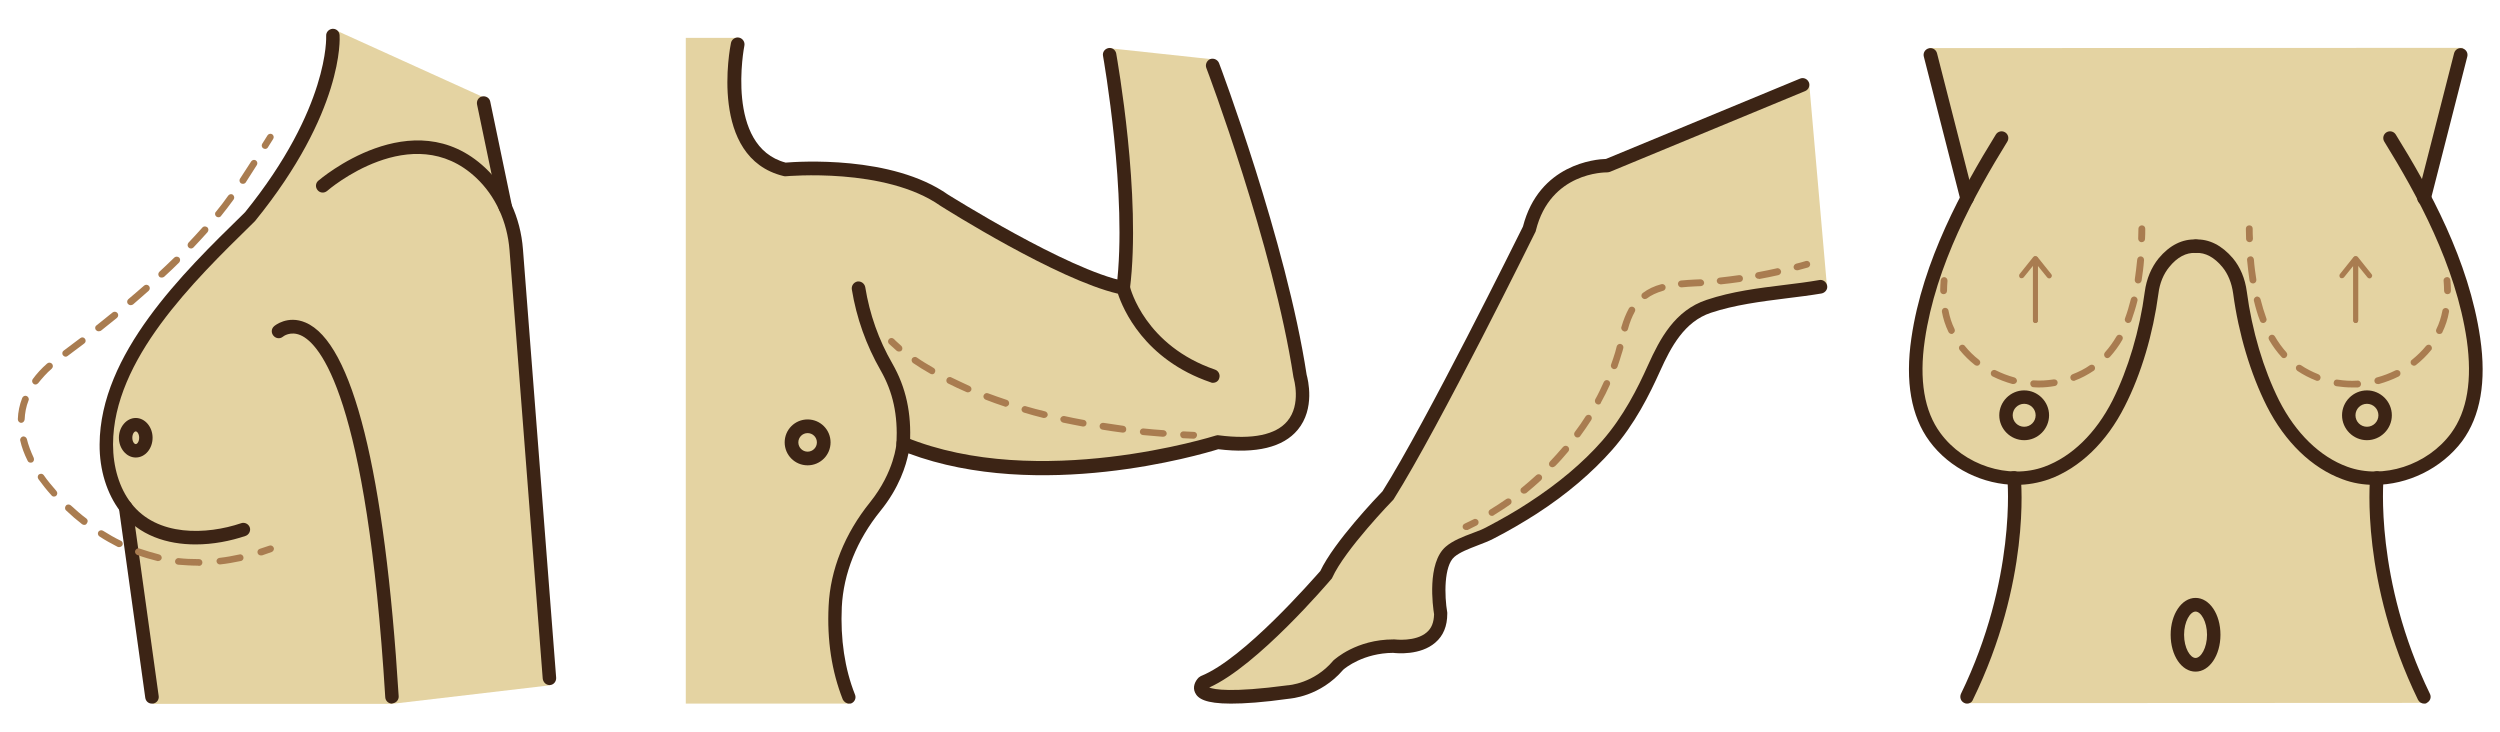 <?xml version="1.0" encoding="utf-8"?>
<!-- Generator: Adobe Illustrator 25.0.0, SVG Export Plug-In . SVG Version: 6.00 Build 0)  -->
<svg version="1.1" id="Layer_1" xmlns="http://www.w3.org/2000/svg" xmlns:xlink="http://www.w3.org/1999/xlink" x="0px" y="0px"
	 width="1024px" height="300px" viewBox="0 0 1024 300" style="enable-background:new 0 0 1024 300;" xml:space="preserve">
<style type="text/css">
	.st0{fill:#E4D3A2;}
	.st1{fill:#3C2415;}
	.st2{fill:#A97C50;}
</style>
<g>
	<g>
		<path class="st0" d="M136.2,11.8c0,0,3.3,48.9-59.7,102.6c0,0-54.4,52.6-24.3,95.3l10.4,78.6l98,0l64.7-7.6l-14-182.5l-13.8-58.6
			L136.2,11.8z"/>
		<path class="st1" d="M80.1,223c-11.6,0-23.2-3.6-30.8-13.5c-5.5-7.2-8.6-17-8.5-27.5c0.2-37,34-70.1,58.7-94.2l0.9-0.9
			C135,44.1,133.6,15,133.6,14.7c-0.1-1.5,1.1-2.8,2.6-2.9c1.5-0.1,2.8,1,2.9,2.6c0.1,1.3,1.7,31.4-34.6,76.1
			c-0.1,0.1-0.1,0.2-0.2,0.2l-1,1c-24,23.5-56.9,55.6-57,90.3c0,9.3,2.6,17.9,7.4,24.1c10.6,13.8,30.9,13,45.1,8.2
			c1.4-0.5,3,0.3,3.5,1.7c0.5,1.4-0.3,3-1.7,3.5C94.4,221.6,87.3,223,80.1,223z"/>
		<path class="st1" d="M62.2,288.2c-1.4,0-2.5-1-2.7-2.4l-10.8-77.7c-0.2-1.5,0.8-2.9,2.4-3.1c1.5-0.2,2.9,0.8,3.1,2.4L65,285.1
			c0.2,1.5-0.8,2.9-2.4,3.1C62.5,288.2,62.4,288.2,62.2,288.2z"/>
		<path class="st1" d="M55.6,187.4c-3.8,0-6.9-3.7-6.9-8.1s3.1-8.1,6.9-8.1s6.9,3.7,6.9,8.1S59.5,187.4,55.6,187.4z M55.6,176.7
			c-0.6,0-1.4,1-1.4,2.6s0.8,2.6,1.4,2.6c0.6,0,1.4-1,1.4-2.6S56.2,176.7,55.6,176.7z"/>
		<path class="st1" d="M225.1,280.6c-1.4,0-2.6-1.1-2.8-2.6l-13.6-175.5c-0.9-11.7-5.8-22.3-13.7-29.7c-26.2-24.6-60.7,5.1-61,5.4
			c-1.2,1-2.9,0.9-3.9-0.3c-1-1.2-0.9-2.9,0.3-3.9c0.4-0.3,38.6-33.2,68.4-5.2c8.9,8.4,14.4,20.2,15.4,33.3l13.6,175.5
			c0.1,1.5-1,2.9-2.5,3C225.2,280.6,225.2,280.6,225.1,280.6z"/>
		<path class="st1" d="M160.6,288.2c-1.5,0-2.7-1.1-2.8-2.6c-7.6-123.5-26.8-144.9-34.7-148.3c-4.2-1.8-7.1,0.5-7.2,0.6
			c-1.2,1-2.9,0.8-3.9-0.4c-1-1.2-0.9-2.9,0.3-3.9c0.2-0.2,5.5-4.6,12.8-1.5c19.3,8.1,32.5,61.1,38.2,153.1c0.1,1.5-1.1,2.8-2.6,2.9
			C160.8,288.2,160.7,288.2,160.6,288.2z"/>
		<path class="st1" d="M207,87.7c-1.3,0-2.4-0.9-2.7-2.2l-8.9-42.7c-0.3-1.5,0.6-3,2.1-3.3c1.5-0.3,3,0.6,3.3,2.1l8.9,42.7
			c0.3,1.5-0.6,3-2.1,3.3C207.4,87.7,207.2,87.7,207,87.7z"/>
		<g>
			<path class="st2" d="M108.6,61c-0.2,0-0.5-0.1-0.7-0.2c-0.7-0.4-0.9-1.3-0.5-1.9l2.2-3.5c0.4-0.6,1.3-0.8,1.9-0.4
				c0.6,0.4,0.8,1.3,0.4,1.9l-2.2,3.5C109.5,60.8,109,61,108.6,61z"/>
			<path class="st2" d="M81.1,231.7c-2.7,0-5.5-0.2-8.2-0.4c-0.8-0.1-1.3-0.8-1.2-1.5s0.8-1.3,1.5-1.2c2.6,0.3,5.2,0.4,7.9,0.4
				l0.4,0c0.8,0,1.4,0.6,1.4,1.4c0,0.8-0.6,1.4-1.4,1.4L81.1,231.7z M90.1,231.2c-0.7,0-1.3-0.5-1.4-1.2c-0.1-0.8,0.5-1.4,1.2-1.5
				c2.7-0.3,5.5-0.8,8.2-1.4c0.7-0.2,1.5,0.3,1.6,1.1c0.2,0.7-0.3,1.5-1.1,1.6c-2.8,0.6-5.7,1.1-8.5,1.4
				C90.2,231.2,90.1,231.2,90.1,231.2z M64.8,229.8c-0.1,0-0.2,0-0.3,0c-2.8-0.7-5.6-1.5-8.3-2.5c-0.7-0.3-1.1-1.1-0.8-1.8
				c0.3-0.7,1.1-1.1,1.8-0.8c2.6,0.9,5.3,1.7,8,2.4c0.7,0.2,1.2,0.9,1,1.7C66,229.4,65.4,229.8,64.8,229.8z M48.8,224.1
				c-0.2,0-0.4,0-0.6-0.1c-2.5-1.3-5.1-2.7-7.5-4.3c-0.6-0.4-0.8-1.3-0.4-1.9c0.4-0.6,1.3-0.8,1.9-0.4c2.4,1.5,4.8,2.9,7.3,4.1
				c0.7,0.3,1,1.2,0.6,1.9C49.8,223.8,49.4,224.1,48.8,224.1z M34.5,215c-0.3,0-0.6-0.1-0.9-0.3c-2.2-1.7-4.4-3.6-6.5-5.6
				c-0.6-0.5-0.6-1.4-0.1-2c0.5-0.6,1.4-0.6,2-0.1c2.1,1.9,4.2,3.8,6.4,5.4c0.6,0.5,0.7,1.3,0.2,1.9C35.4,214.8,35,215,34.5,215z
				 M22.1,203.4c-0.4,0-0.8-0.2-1-0.5c-2-2.2-3.8-4.5-5.4-6.7c-0.4-0.6-0.3-1.5,0.3-1.9c0.6-0.4,1.5-0.3,1.9,0.3
				c1.5,2.2,3.3,4.3,5.2,6.5c0.5,0.6,0.5,1.4-0.1,2C22.8,203.3,22.4,203.4,22.1,203.4z M12.5,189.5c-0.5,0-1-0.3-1.2-0.8
				c-1.4-2.8-2.4-5.5-3-8.2c-0.2-0.7,0.3-1.5,1-1.7c0.7-0.2,1.5,0.3,1.7,1c0.6,2.5,1.6,5.1,2.8,7.7c0.3,0.7,0.1,1.5-0.6,1.9
				C12.9,189.5,12.7,189.5,12.5,189.5z M8.7,173.2C8.7,173.2,8.6,173.2,8.7,173.2c-0.8,0-1.4-0.7-1.4-1.5c0.1-3,0.7-5.9,1.8-8.7
				c0.3-0.7,1.1-1.1,1.8-0.8c0.7,0.3,1.1,1.1,0.8,1.8c-1,2.5-1.5,5.2-1.6,7.8C10,172.6,9.4,173.2,8.7,173.2z M14.5,157.5
				c-0.3,0-0.6-0.1-0.8-0.3c-0.6-0.5-0.7-1.3-0.3-1.9c1.6-2.2,3.6-4.4,5.9-6.4c0.6-0.5,1.4-0.5,2,0.1c0.5,0.6,0.5,1.4-0.1,2
				c-2.2,1.9-4,4-5.6,6C15.3,157.3,14.9,157.5,14.5,157.5z M26.9,146.1c-0.4,0-0.8-0.2-1.1-0.6c-0.5-0.6-0.3-1.5,0.3-1.9
				c2.3-1.7,4.6-3.4,6.8-5.1c0.6-0.5,1.5-0.4,1.9,0.3c0.5,0.6,0.3,1.5-0.3,1.9c-2.2,1.7-4.5,3.4-6.8,5.1
				C27.5,146,27.2,146.1,26.9,146.1z M40.4,135.7c-0.4,0-0.8-0.2-1.1-0.5c-0.5-0.6-0.4-1.5,0.2-1.9c2.3-1.8,4.5-3.6,6.6-5.3
				c0.6-0.5,1.5-0.4,2,0.2c0.5,0.6,0.4,1.5-0.2,2c-2.1,1.7-4.3,3.5-6.6,5.3C41,135.6,40.7,135.7,40.4,135.7z M53.5,125
				c-0.4,0-0.8-0.2-1.1-0.5c-0.5-0.6-0.4-1.5,0.2-2c2.2-1.9,4.4-3.7,6.4-5.5c0.6-0.5,1.4-0.5,2,0.1c0.5,0.6,0.5,1.4-0.1,2
				c-2,1.8-4.2,3.7-6.4,5.6C54.2,124.9,53.9,125,53.5,125z M66.2,113.7c-0.4,0-0.7-0.1-1-0.4c-0.5-0.6-0.5-1.4,0.1-2
				c2.1-2,4.2-3.9,6.1-5.8c0.5-0.5,1.4-0.5,2,0c0.5,0.5,0.5,1.4,0,2c-1.9,1.9-4,3.9-6.2,5.9C66.9,113.6,66.6,113.7,66.2,113.7z
				 M78.3,101.8c-0.3,0-0.7-0.1-1-0.4c-0.6-0.5-0.6-1.4-0.1-2c2-2.1,3.9-4.2,5.7-6.2c0.5-0.6,1.4-0.6,2-0.1c0.6,0.5,0.6,1.4,0.1,2
				c-1.8,2-3.7,4.1-5.8,6.3C79,101.6,78.6,101.8,78.3,101.8z M89.5,89c-0.3,0-0.6-0.1-0.9-0.3c-0.6-0.5-0.7-1.4-0.2-1.9
				c1.8-2.2,3.5-4.4,5.1-6.7c0.5-0.6,1.3-0.8,1.9-0.3c0.6,0.5,0.7,1.3,0.3,1.9c-1.7,2.3-3.4,4.6-5.2,6.8C90.3,88.8,89.9,89,89.5,89z
				 M99.5,75.3c-0.3,0-0.5-0.1-0.8-0.2c-0.6-0.4-0.8-1.3-0.4-1.9c1.6-2.4,3.1-4.8,4.6-7.1c0.4-0.6,1.3-0.8,1.9-0.4
				c0.6,0.4,0.8,1.3,0.4,1.9c-1.5,2.3-3,4.7-4.6,7.2C100.4,75.1,99.9,75.3,99.5,75.3z"/>
			<path class="st2" d="M106.8,227.5c-0.6,0-1.1-0.4-1.3-1c-0.2-0.7,0.2-1.5,0.9-1.7c1.3-0.4,2.6-0.9,3.9-1.3
				c0.7-0.3,1.5,0.1,1.8,0.8c0.3,0.7-0.1,1.5-0.8,1.8c-1.3,0.5-2.7,0.9-4,1.4C107.1,227.5,106.9,227.5,106.8,227.5z"/>
		</g>
	</g>
	<g>
		<path class="st0" d="M302.6,15.5c0,0-10.6,51.3,20.6,52.7c0,0,45.7-0.1,71,17.9c0,0,36.7,26.4,66.2,31.3c0,0,0.8-74.6-6.4-97.7
			l41.8,4.5c0,0,27.2,72.3,37.8,131.9c0,0,7.5,31.1-34,24.6c0,0-63.5,24.2-130,0.9c0,0-7.4,26.6-20.7,41.1c0,0-14.2,35.1-1.1,65.5
			h-66.9V15.5H302.6z"/>
		<path class="st1" d="M496.8,156.8c-0.3,0-0.6,0-0.9-0.2c-27.3-9.3-36-30.2-38-36.3c-24.9-5.8-70.8-34.8-72.7-36
			c-22.6-15.9-63-12.1-63.4-12.1c-0.3,0-0.6,0-0.9-0.1c-30.7-7.5-21.9-52.6-21.5-54.5c0.3-1.5,1.8-2.5,3.3-2.2
			c1.5,0.3,2.5,1.8,2.2,3.3c-0.1,0.4-8,41.3,16.9,47.9c5-0.4,43.5-3.1,66.5,13.1c0.4,0.2,48.9,30.8,72.4,35.5c1.1,0.2,1.9,1,2.1,2.1
			c0.2,1,6.3,24.3,34.9,34.1c1.4,0.5,2.2,2.1,1.7,3.5C499.1,156.1,498,156.8,496.8,156.8z"/>
		<path class="st1" d="M460.1,120.8c-0.1,0-0.2,0-0.4,0c-1.5-0.2-2.6-1.6-2.4-3.1c4.7-37.2-5.4-94.2-5.5-94.8
			c-0.3-1.5,0.7-2.9,2.2-3.2c1.5-0.3,2.9,0.7,3.2,2.2c0.4,2.4,10.4,58.4,5.6,96.5C462.7,119.8,461.5,120.8,460.1,120.8z"/>
		<path class="st1" d="M347.8,288.2c-1.1,0-2.1-0.7-2.6-1.7c-4.5-11.4-6.5-24.2-5.8-38.3c0.7-14.9,6.6-29.6,17-42.5
			c10-12.5,10.8-24,10.8-24.2c0-0.9,0.5-1.7,1.3-2.2c0.8-0.5,1.7-0.6,2.5-0.2c54.3,22.2,126.3-0.5,127-0.7c0.4-0.1,0.8-0.2,1.2-0.1
			c13.9,1.8,23.4-0.2,28.1-5.8c5.8-6.9,2.6-17.5,2.6-17.6c0-0.1-0.1-0.3-0.1-0.4c-8.2-53.8-35.4-126-35.7-126.7
			c-0.5-1.4,0.2-3,1.6-3.6c1.4-0.5,3,0.2,3.6,1.6c0.3,0.7,27.6,73.3,35.9,127.7c0.5,1.8,3.6,13.9-3.7,22.6
			c-5.9,7.1-16.9,9.8-32.5,7.9c-7.4,2.3-73.3,21.7-126.9,1.7c-1,4.9-3.7,14-11.5,23.6c-9.7,12-15.1,25.6-15.8,39.3
			c-0.6,13.2,1.2,25.3,5.4,35.9c0.6,1.4-0.1,3-1.5,3.6C348.5,288.2,348.2,288.2,347.8,288.2z"/>
		<path class="st1" d="M370,184.5c-0.1,0-0.1,0-0.2,0c-1.5-0.1-2.7-1.4-2.6-2.9c0.6-11.6-1.4-21-6.5-29.9
			c-5.9-10.3-9.9-21.5-11.8-33.2c-0.2-1.5,0.8-2.9,2.3-3.2c1.5-0.2,2.9,0.8,3.2,2.3c1.8,11.1,5.5,21.6,11.1,31.3
			c5.6,9.8,7.9,20.3,7.2,32.9C372.7,183.3,371.5,184.5,370,184.5z"/>
		<g>
			<path class="st2" d="M368.2,144c-0.3,0-0.6-0.1-0.9-0.3c-2.1-1.8-3.1-2.9-3.2-2.9c-0.5-0.6-0.5-1.4,0.1-2c0.6-0.5,1.4-0.5,2,0.1
				c0,0,0.9,1,2.9,2.7c0.6,0.5,0.7,1.4,0.2,2C369,143.9,368.6,144,368.2,144z"/>
			<path class="st2" d="M476.4,178.9c0,0-0.1,0-0.1,0c-2.8-0.2-5.6-0.5-8.2-0.7c-0.8-0.1-1.3-0.8-1.2-1.5c0.1-0.8,0.8-1.3,1.5-1.2
				c2.7,0.3,5.4,0.5,8.2,0.7c0.8,0.1,1.3,0.7,1.3,1.5C477.8,178.4,477.1,178.9,476.4,178.9z M460,177.2c-0.1,0-0.1,0-0.2,0
				c-2.8-0.4-5.5-0.7-8.2-1.2c-0.8-0.1-1.3-0.8-1.2-1.6c0.1-0.8,0.8-1.3,1.6-1.2c2.6,0.4,5.3,0.8,8.1,1.2c0.8,0.1,1.3,0.8,1.2,1.6
				C461.3,176.7,460.7,177.2,460,177.2z M443.8,174.7c-0.1,0-0.2,0-0.3,0c-2.8-0.5-5.5-1.1-8.1-1.6c-0.7-0.2-1.2-0.9-1.1-1.6
				c0.2-0.7,0.9-1.2,1.6-1.1c2.6,0.6,5.3,1.1,8,1.6c0.8,0.1,1.3,0.9,1.1,1.6C445,174.2,444.4,174.7,443.8,174.7z M427.7,171.2
				c-0.1,0-0.2,0-0.3,0c-2.8-0.7-5.4-1.4-8-2.2c-0.7-0.2-1.2-1-0.9-1.7c0.2-0.7,1-1.2,1.7-0.9c2.5,0.7,5.2,1.5,7.9,2.1
				c0.7,0.2,1.2,0.9,1,1.7C428.9,170.8,428.3,171.2,427.7,171.2z M411.9,166.6c-0.1,0-0.3,0-0.4-0.1c-2.7-0.9-5.3-1.8-7.8-2.8
				c-0.7-0.3-1.1-1.1-0.8-1.8c0.3-0.7,1.1-1.1,1.8-0.8c2.4,0.9,5,1.8,7.7,2.7c0.7,0.2,1.1,1,0.9,1.8
				C413,166.2,412.4,166.6,411.9,166.6z M396.5,160.7c-0.2,0-0.4,0-0.6-0.1c-2.6-1.1-5.1-2.3-7.5-3.5c-0.7-0.3-1-1.2-0.6-1.9
				c0.3-0.7,1.2-1,1.9-0.6c2.4,1.2,4.9,2.3,7.4,3.5c0.7,0.3,1,1.1,0.7,1.8C397.5,160.4,397,160.7,396.5,160.7z M381.8,153.3
				c-0.2,0-0.5-0.1-0.7-0.2c-2.5-1.4-4.9-2.9-7.1-4.4c-0.6-0.4-0.8-1.3-0.4-1.9c0.4-0.6,1.3-0.8,1.9-0.4c2.1,1.5,4.5,2.9,6.9,4.3
				c0.7,0.4,0.9,1.2,0.5,1.9C382.7,153.1,382.2,153.3,381.8,153.3z"/>
			<path class="st2" d="M488.9,179.7C488.8,179.7,488.8,179.7,488.9,179.7c-1.5-0.1-2.9-0.1-4.2-0.2c-0.8,0-1.3-0.7-1.3-1.5
				c0-0.8,0.7-1.4,1.5-1.3c1.4,0.1,2.7,0.1,4.1,0.2c0.8,0,1.4,0.7,1.3,1.4C490.2,179.1,489.6,179.7,488.9,179.7z"/>
		</g>
		<path class="st1" d="M330.8,190.6c-5.2,0-9.4-4.2-9.4-9.4c0-5.2,4.2-9.4,9.4-9.4s9.4,4.2,9.4,9.4
			C340.2,186.4,336,190.6,330.8,190.6z M330.8,177.4c-2.1,0-3.8,1.7-3.8,3.8s1.7,3.8,3.8,3.8s3.8-1.7,3.8-3.8
			S332.9,177.4,330.8,177.4z"/>
	</g>
	<g>
		<path class="st0" d="M495.3,283.9c0,0,24.9,5.2,42.2-2.8l12.2-10.6l16.6-5.4c0,0,20,4.2,22.9-10.4v-18.4c0,0-1.3-9.9,12-13.5
			c0,0,57.7-22.5,74-68.6c0,0,7.8-24.6,27.4-29.6l45.7-7.6l-7.3-83.3l-81.2,34c0,0-25.9-2.5-34,26.6l-53.6,103.5
			c0,0-22.4,22.6-29.6,39l-26.1,26.8L496.6,278C496.6,278,488.5,281.2,495.3,283.9z"/>
		<path class="st1" d="M504.2,288.2c-10.6,0-13.6-2.1-14.7-4.5c-1.1-2.3,0-4.7,1.5-6.2c0.3-0.2,0.6-0.4,0.9-0.6
			c17.6-7,45.9-39.7,48.9-43c5.6-11.9,23.3-30.4,25.5-32.7c18-28.6,55-103.4,57.5-108.4c6.6-25.6,29.8-27.6,34-27.7l79.5-32.9
			c1.4-0.6,3,0.1,3.6,1.5c0.6,1.4-0.1,3-1.5,3.6l-80,33.1c-0.4,0.1-0.7,0.2-1.1,0.2c-0.9,0-23.3-0.1-29.2,23.8
			c0,0.2-0.1,0.4-0.2,0.6c-0.4,0.8-39.4,79.9-58,109.4c-0.1,0.2-0.2,0.3-0.4,0.5c-0.2,0.2-19.6,20.2-24.8,31.7
			c-0.1,0.2-0.2,0.5-0.4,0.6c-1.3,1.5-30.3,35.6-50,44.4c2,0.8,8.9,2.2,32.1-0.9c0.3,0,10.8-0.7,18.7-10.1c0.1-0.1,0.1-0.2,0.2-0.2
			c0.4-0.3,9.2-8.5,24.5-8.5c0.1,0,0.3,0,0.4,0c0.1,0,8.6,1.1,13.2-2.9c2-1.7,2.9-4.1,3-7.4c-0.5-3.1-3-21,4.8-27.7
			c2.9-2.5,7.1-4.1,11.1-5.6c2.2-0.8,4.2-1.6,5.8-2.5c6.1-3.2,11.9-6.5,17.2-10c12-7.8,22.1-16.3,30-25.3
			c8.7-10,14.4-21.3,18.8-31.1c4.8-10.6,10.9-22.3,24-26.6c10.1-3.4,21.1-4.8,31.8-6.1c5-0.6,9.7-1.2,14.3-2
			c1.5-0.3,2.9,0.8,3.2,2.3c0.3,1.5-0.8,2.9-2.3,3.2c-4.7,0.8-9.7,1.4-14.5,2c-10.4,1.3-21.2,2.7-30.8,5.9
			c-10.9,3.6-16.4,14.1-20.7,23.6c-4.6,10.2-10.5,22-19.7,32.5c-8.3,9.4-18.7,18.3-31.1,26.3c-5.5,3.5-11.4,7-17.7,10.2
			c-1.9,1-4.1,1.8-6.4,2.7c-3.6,1.4-7.3,2.8-9.5,4.7c-4.3,3.7-4.1,15.9-2.9,22.8c0,0.2,0,0.3,0,0.5c0,5-1.6,9-4.9,11.8
			c-6.1,5.3-15.7,4.4-17.3,4.2c-12.1,0.1-19.5,6.1-20.4,6.9c-9.5,11.1-21.7,11.8-22.3,11.9C517.3,287.7,509.8,288.2,504.2,288.2z"/>
		<g>
			<path class="st2" d="M600.5,217.1c-0.5,0-1-0.3-1.3-0.8c-0.3-0.7,0-1.5,0.7-1.8c1.2-0.6,2.5-1.2,3.7-1.8c0.7-0.4,1.5-0.1,1.9,0.6
				c0.3,0.7,0.1,1.5-0.6,1.9c-1.3,0.6-2.5,1.3-3.8,1.9C600.9,217,600.7,217.1,600.5,217.1z"/>
			<path class="st2" d="M611.1,211.3c-0.5,0-0.9-0.2-1.2-0.7c-0.4-0.7-0.2-1.5,0.5-1.9c2.2-1.3,4.4-2.8,6.6-4.3
				c0.6-0.4,1.5-0.3,1.9,0.3c0.4,0.6,0.3,1.5-0.3,1.9c-2.2,1.6-4.5,3-6.7,4.4C611.6,211.3,611.4,211.3,611.1,211.3z M624.2,202.2
				c-0.4,0-0.8-0.2-1.1-0.5c-0.5-0.6-0.4-1.5,0.2-1.9c2-1.6,4-3.4,6-5.2c0.6-0.5,1.4-0.5,2,0.1c0.5,0.6,0.5,1.4-0.1,2
				c-2,1.8-4,3.6-6.1,5.3C624.8,202.1,624.5,202.2,624.2,202.2z M635.9,191.4c-0.3,0-0.7-0.1-1-0.4c-0.6-0.5-0.6-1.4,0-2
				c1.8-1.9,3.6-3.9,5.3-5.9c0.5-0.6,1.4-0.7,2-0.2c0.6,0.5,0.7,1.4,0.2,2c-1.7,2-3.5,4.1-5.4,6
				C636.6,191.2,636.2,191.4,635.9,191.4z M646.1,179.2c-0.3,0-0.6-0.1-0.8-0.3c-0.6-0.5-0.7-1.3-0.3-1.9c1.6-2.1,3.1-4.3,4.5-6.5
				c0.4-0.6,1.3-0.8,1.9-0.4c0.6,0.4,0.8,1.3,0.4,1.9c-1.4,2.2-3,4.5-4.6,6.7C647,179,646.6,179.2,646.1,179.2z M654.7,165.7
				c-0.2,0-0.4-0.1-0.7-0.2c-0.7-0.4-0.9-1.2-0.6-1.9c1.3-2.3,2.4-4.7,3.5-7.1c0.3-0.7,1.1-1,1.8-0.7c0.7,0.3,1,1.1,0.7,1.8
				c-1.1,2.4-2.3,4.9-3.6,7.2C655.7,165.4,655.2,165.7,654.7,165.7z M661.2,151.2c-0.2,0-0.3,0-0.5-0.1c-0.7-0.3-1.1-1.1-0.8-1.8
				c0.6-1.7,1.2-3.4,1.7-5.1c0.2-0.8,0.4-1.6,0.6-2.3c0.2-0.7,0.9-1.2,1.7-1c0.7,0.2,1.2,0.9,1,1.7c-0.2,0.8-0.4,1.6-0.7,2.4
				c-0.5,1.8-1.1,3.5-1.7,5.3C662.3,150.8,661.8,151.2,661.2,151.2z M665.5,135.8c-0.1,0-0.3,0-0.4-0.1c-0.7-0.2-1.2-1-1-1.7
				c0.9-3.1,1.9-5.5,3.1-7.7c0.4-0.7,1.2-0.9,1.9-0.5c0.7,0.4,0.9,1.2,0.5,1.9c-1.1,2-2,4.2-2.8,7.1
				C666.7,135.4,666.1,135.8,665.5,135.8z M673.7,122.5c-0.4,0-0.8-0.2-1.1-0.6c-0.5-0.6-0.3-1.5,0.3-1.9c2.1-1.6,4.6-2.8,7.6-3.6
				c0.7-0.2,1.5,0.2,1.7,1c0.2,0.7-0.2,1.5-1,1.7c-2.7,0.8-4.9,1.8-6.7,3.2C674.2,122.4,673.9,122.5,673.7,122.5z M688.7,117.7
				c-0.7,0-1.3-0.5-1.4-1.3c-0.1-0.8,0.5-1.4,1.2-1.5c1.9-0.2,3.8-0.3,5.7-0.4l2.3-0.1c0.7,0,1.4,0.5,1.5,1.3
				c0.1,0.8-0.5,1.4-1.3,1.5l-2.3,0.1c-1.9,0.1-3.7,0.2-5.6,0.4C688.8,117.7,688.7,117.7,688.7,117.7z M704.6,116.4
				c-0.7,0-1.3-0.5-1.4-1.2c-0.1-0.8,0.5-1.4,1.2-1.5c2.6-0.3,5.2-0.6,7.9-1c0.8-0.1,1.5,0.4,1.6,1.2c0.1,0.8-0.4,1.5-1.2,1.6
				c-2.6,0.4-5.3,0.7-8,1C704.7,116.4,704.6,116.4,704.6,116.4z M720.3,114.2c-0.7,0-1.2-0.5-1.4-1.1c-0.1-0.8,0.4-1.5,1.1-1.6
				c2.6-0.5,5.2-1,7.8-1.6c0.7-0.2,1.5,0.3,1.7,1.1c0.2,0.7-0.3,1.5-1.1,1.7c-2.6,0.6-5.2,1.1-7.9,1.6
				C720.5,114.1,720.4,114.2,720.3,114.2z"/>
			<path class="st2" d="M736,110.7c-0.6,0-1.2-0.4-1.3-1c-0.2-0.7,0.3-1.5,1-1.7c1.3-0.3,2.7-0.7,4-1.1c0.7-0.2,1.5,0.2,1.7,1
				c0.2,0.7-0.2,1.5-1,1.7c-1.3,0.4-2.7,0.7-4,1.1C736.2,110.7,736.1,110.7,736,110.7z"/>
		</g>
	</g>
	<g>
		<path class="st0" d="M993.1,81.3l15.8-61.7l-218.8,0.1L806,81.5c0,0-39.4,58.6-10.4,101.9c0,0,13,13.9,29.4,13.2
			c0,0,2.1,61.6-20.2,91.4l189.5-0.1c-22.3-29.8-20.2-91.4-20.2-91.4c16.4,0.8,29.4-13.2,29.4-13.2
			C1032.5,139.9,993.1,81.3,993.1,81.3z"/>
		<path class="st1" d="M899.3,275.1c-5.7,0-10.2-6.6-10.2-15.1c0-8.4,4.5-15.1,10.2-15.1c5.7,0,10.2,6.6,10.2,15.1
			C909.5,268.4,905,275.1,899.3,275.1z M899.3,250.5c-2.2,0-4.7,4.1-4.7,9.5c0,5.4,2.5,9.5,4.7,9.5c2.2,0,4.7-4.1,4.7-9.5
			C904,254.6,901.5,250.5,899.3,250.5z"/>
		<g>
			<g>
				<path class="st2" d="M833.7,132.3c-0.6,0-1-0.5-1-1v-22.4l-3.8,4.7c-0.4,0.4-1,0.5-1.5,0.2c-0.4-0.4-0.5-1-0.2-1.5l5.6-7
					c0.3-0.3,0.7-0.5,1.2-0.3c0.4,0.1,0.7,0.5,0.7,1v25.3C834.8,131.8,834.3,132.3,833.7,132.3z"/>
				<path class="st2" d="M833.7,132.3c-0.6,0-1-0.5-1-1v-25.3c0-0.4,0.3-0.8,0.7-1c0.4-0.1,0.9,0,1.2,0.3l5.6,7
					c0.4,0.4,0.3,1.1-0.2,1.5c-0.4,0.4-1.1,0.3-1.5-0.2l-3.8-4.7v22.4C834.8,131.8,834.3,132.3,833.7,132.3z"/>
			</g>
			<g>
				<path class="st2" d="M964.9,132.3c-0.6,0-1-0.5-1-1v-25.3c0-0.4,0.3-0.8,0.7-1c0.4-0.1,0.9,0,1.2,0.3l5.6,7
					c0.4,0.4,0.3,1.1-0.2,1.5c-0.4,0.4-1.1,0.3-1.5-0.2l-3.8-4.7v22.4C965.9,131.8,965.5,132.3,964.9,132.3z"/>
				<path class="st2" d="M964.9,132.3c-0.6,0-1-0.5-1-1v-22.4l-3.8,4.7c-0.4,0.4-1,0.5-1.5,0.2c-0.4-0.4-0.5-1-0.2-1.5l5.6-7
					c0.3-0.3,0.7-0.5,1.2-0.3c0.4,0.1,0.7,0.5,0.7,1v25.3C965.9,131.8,965.5,132.3,964.9,132.3z"/>
			</g>
		</g>
		<g>
			<g>
				<path class="st1" d="M826,198.6c-13.5,0-27.4-6.6-35.7-17.9c-7.5-10.2-10-24.4-7.4-42.2c4.6-31.7,20.9-61.2,34.6-83.4
					c0.8-1.3,2.5-1.7,3.8-0.9c1.3,0.8,1.7,2.5,0.9,3.8c-13.4,21.7-29.3,50.5-33.8,81.3c-2.4,16.3-0.2,29.2,6.4,38.1
					c9.7,13.2,27.9,19.1,42.5,13.8c11.3-4.1,21.2-13.8,28-27.2c6.4-12.8,11.1-28.6,13.2-44.5c0.7-5.3,2.7-10,5.7-13.7
					c4.5-5.4,9.8-8,15.4-7.7c1.5,0.1,2.7,1.4,2.6,2.9c-0.1,1.5-1.4,2.7-2.9,2.6c-3.8-0.2-7.5,1.7-10.8,5.8
					c-2.3,2.8-3.9,6.6-4.4,10.8c-2.2,16.5-7,32.9-13.8,46.2c-7.4,14.7-18.4,25.3-31,29.9C835,197.8,830.5,198.6,826,198.6z"/>
				<path class="st1" d="M805.7,84c-1.2,0-2.4-0.8-2.7-2.1l-15-58.7c-0.4-1.5,0.5-3,2-3.4c1.5-0.4,3,0.5,3.4,2l15,58.7
					c0.4,1.5-0.5,3-2,3.4C806.1,84,805.9,84,805.7,84z"/>
				<path class="st1" d="M805.7,288.2c-0.4,0-0.8-0.1-1.2-0.3c-1.4-0.7-1.9-2.3-1.3-3.7c22.8-46.9,19.1-87.8,19-88.2
					c-0.2-1.5,1-2.9,2.5-3c1.5-0.2,2.9,1,3,2.5c0.2,1.7,4,42.8-19.6,91.1C807.7,287.7,806.7,288.2,805.7,288.2z"/>
			</g>
			<g>
				<path class="st1" d="M972.6,198.6c-4.5,0-8.9-0.7-13.1-2.3c-12.6-4.6-23.6-15.3-31-29.9c-6.7-13.3-11.6-29.8-13.8-46.2
					c-0.6-4.3-2.1-8-4.4-10.8c-3.3-4-7-6-10.8-5.8c-1.6,0.1-2.8-1.1-2.9-2.6c-0.1-1.5,1.1-2.8,2.6-2.9c5.6-0.3,10.9,2.4,15.4,7.7
					c3,3.6,5,8.3,5.7,13.7c2.1,15.9,6.8,31.7,13.2,44.5c6.8,13.4,16.7,23.1,28,27.2c14.5,5.3,32.8-0.6,42.5-13.8
					c6.6-9,8.7-21.8,6.4-38.1c-4.5-30.7-20.4-59.6-33.8-81.3c-0.8-1.3-0.4-3,0.9-3.8c1.3-0.8,3-0.4,3.8,0.9
					c13.7,22.1,30,51.6,34.6,83.4c2.6,17.8,0.1,32-7.4,42.2C1000,192,986.1,198.6,972.6,198.6z"/>
				<path class="st1" d="M992.9,84c-0.2,0-0.5,0-0.7-0.1c-1.5-0.4-2.4-1.9-2-3.4l15-58.7c0.4-1.5,1.9-2.4,3.4-2
					c1.5,0.4,2.4,1.9,2,3.4l-15,58.7C995.3,83.2,994.2,84,992.9,84z"/>
				<path class="st1" d="M992.9,288.2c-1,0-2-0.6-2.5-1.6c-23.5-48.4-19.7-89.4-19.6-91.1c0.2-1.5,1.5-2.6,3-2.5
					c1.5,0.2,2.6,1.5,2.5,3c0,0.4-3.8,41.3,19,88.2c0.7,1.4,0.1,3-1.3,3.7C993.8,288.2,993.3,288.2,992.9,288.2z"/>
			</g>
		</g>
		<g>
			<path class="st1" d="M829.1,180.3c-5.6,0-10.2-4.6-10.2-10.2c0-5.6,4.6-10.2,10.2-10.2c5.6,0,10.2,4.6,10.2,10.2
				C839.3,175.7,834.7,180.3,829.1,180.3z M829.1,165.4c-2.6,0-4.7,2.1-4.7,4.7c0,2.6,2.1,4.7,4.7,4.7c2.6,0,4.7-2.1,4.7-4.7
				C833.8,167.5,831.7,165.4,829.1,165.4z"/>
			<path class="st1" d="M969.5,180.3c-5.6,0-10.2-4.6-10.2-10.2c0-5.6,4.6-10.2,10.2-10.2c5.6,0,10.2,4.6,10.2,10.2
				C979.7,175.7,975.1,180.3,969.5,180.3z M969.5,165.4c-2.6,0-4.7,2.1-4.7,4.7c0,2.6,2.1,4.7,4.7,4.7c2.6,0,4.7-2.1,4.7-4.7
				C974.2,167.5,972.1,165.4,969.5,165.4z"/>
		</g>
		<g>
			<g>
				<path class="st2" d="M796.1,120.5C796.1,120.5,796.1,120.5,796.1,120.5c-0.8,0-1.4-0.6-1.4-1.4c0-1.4,0.1-2.8,0.2-4.3
					c0.1-0.8,0.7-1.3,1.5-1.3c0.8,0.1,1.3,0.7,1.3,1.5c-0.1,1.4-0.2,2.7-0.2,4.1C797.5,119.9,796.9,120.5,796.1,120.5z"/>
				<path class="st2" d="M835.3,158.7c-0.8,0-1.6,0-2.4-0.1c-0.8,0-1.3-0.7-1.3-1.5c0-0.8,0.7-1.4,1.5-1.3c2.7,0.2,5.4,0,8.1-0.4
					c0.8-0.1,1.5,0.4,1.6,1.1c0.1,0.8-0.4,1.5-1.1,1.6C839.5,158.5,837.4,158.7,835.3,158.7z M824.7,157.3c-0.1,0-0.2,0-0.4,0
					c-2.8-0.8-5.5-1.8-8.1-3.1c-0.7-0.3-1-1.2-0.6-1.9c0.3-0.7,1.2-1,1.9-0.6c2.4,1.2,5,2.2,7.6,2.9c0.7,0.2,1.2,1,1,1.7
					C825.9,156.9,825.3,157.3,824.7,157.3z M849.4,156c-0.6,0-1.1-0.3-1.3-0.9c-0.3-0.7,0.1-1.5,0.8-1.8c2.6-1,5-2.2,7.1-3.7
					c0.6-0.4,1.5-0.3,1.9,0.4c0.4,0.6,0.3,1.5-0.4,1.9c-2.4,1.6-5,3-7.7,4C849.8,156,849.6,156,849.4,156z M809.8,149.8
					c-0.3,0-0.6-0.1-0.9-0.3c-2.3-1.8-4.4-3.9-6.2-6.1c-0.5-0.6-0.4-1.5,0.2-1.9c0.6-0.5,1.5-0.4,1.9,0.2c1.7,2.1,3.6,4,5.8,5.7
					c0.6,0.5,0.7,1.3,0.2,1.9C810.6,149.6,810.2,149.8,809.8,149.8z M863.2,146.7c-0.3,0-0.7-0.1-0.9-0.4c-0.6-0.5-0.6-1.4-0.1-2
					c1.7-1.9,3.3-4.1,4.7-6.5c0.4-0.7,1.2-0.9,1.9-0.5c0.7,0.4,0.9,1.2,0.5,1.9c-1.5,2.6-3.2,4.9-5.1,7
					C863.9,146.5,863.5,146.7,863.2,146.7z M799.4,136.8c-0.5,0-1-0.3-1.3-0.8c-1.3-2.7-2.2-5.5-2.7-8.3c-0.1-0.8,0.4-1.5,1.1-1.6
					c0.8-0.1,1.5,0.4,1.6,1.1c0.5,2.6,1.3,5.2,2.5,7.6c0.3,0.7,0,1.5-0.7,1.8C799.8,136.8,799.6,136.8,799.4,136.8z M871.7,132.3
					c-0.2,0-0.3,0-0.5-0.1c-0.7-0.3-1.1-1.1-0.8-1.8c0.9-2.4,1.7-5.1,2.4-7.9c0.2-0.7,0.9-1.2,1.7-1c0.7,0.2,1.2,0.9,1,1.7
					c-0.7,2.9-1.6,5.6-2.5,8.2C872.8,132,872.2,132.3,871.7,132.3z M875.8,116.1c-0.1,0-0.1,0-0.2,0c-0.8-0.1-1.3-0.8-1.2-1.6
					c0.4-2.6,0.7-5.4,1-8.2c0.1-0.8,0.7-1.3,1.5-1.3c0.8,0.1,1.3,0.7,1.3,1.5c-0.2,2.9-0.6,5.8-1,8.4
					C877.1,115.6,876.5,116.1,875.8,116.1z"/>
				<path class="st2" d="M877.2,99.2C877.2,99.2,877.2,99.2,877.2,99.2c-0.8,0-1.4-0.7-1.4-1.4c0-1.4,0.1-2.8,0.1-4.1
					c0-0.8,0.7-1.4,1.4-1.4c0.8,0,1.4,0.6,1.4,1.4c0,1.4,0,2.8-0.1,4.2C878.6,98.6,878,99.2,877.2,99.2z"/>
			</g>
			<g>
				<path class="st2" d="M1002.5,120.5c-0.8,0-1.4-0.6-1.4-1.4c0-1.3-0.1-2.7-0.2-4.1c-0.1-0.8,0.5-1.4,1.3-1.5
					c0.8-0.1,1.4,0.5,1.5,1.3c0.1,1.4,0.2,2.8,0.2,4.3C1003.9,119.9,1003.3,120.5,1002.5,120.5
					C1002.5,120.5,1002.5,120.5,1002.5,120.5z"/>
				<path class="st2" d="M963.3,158.7c-2.1,0-4.2-0.2-6.3-0.5c-0.8-0.1-1.3-0.8-1.1-1.6c0.1-0.8,0.8-1.3,1.6-1.1
					c2.6,0.4,5.4,0.6,8.1,0.4c0.8-0.1,1.4,0.5,1.5,1.3c0,0.8-0.5,1.4-1.3,1.5C964.9,158.7,964.1,158.7,963.3,158.7z M973.9,157.3
					c-0.6,0-1.2-0.4-1.3-1c-0.2-0.7,0.2-1.5,1-1.7c2.6-0.7,5.2-1.7,7.6-2.9c0.7-0.3,1.5-0.1,1.9,0.6c0.3,0.7,0.1,1.5-0.6,1.9
					c-2.6,1.3-5.3,2.3-8.1,3.1C974.1,157.3,974,157.3,973.9,157.3z M949.2,156c-0.2,0-0.3,0-0.5-0.1c-2.8-1.1-5.3-2.4-7.7-4
					c-0.6-0.4-0.8-1.3-0.4-1.9c0.4-0.6,1.3-0.8,1.9-0.4c2.2,1.5,4.6,2.7,7.1,3.7c0.7,0.3,1.1,1.1,0.8,1.8
					C950.3,155.7,949.7,156,949.2,156z M988.8,149.8c-0.4,0-0.8-0.2-1.1-0.5c-0.5-0.6-0.4-1.5,0.2-1.9c2.1-1.7,4.1-3.6,5.8-5.7
					c0.5-0.6,1.4-0.7,1.9-0.2c0.6,0.5,0.7,1.4,0.2,1.9c-1.8,2.2-3.9,4.3-6.2,6.1C989.4,149.7,989.1,149.8,988.8,149.8z M935.5,146.7
					c-0.4,0-0.8-0.2-1-0.5c-1.9-2.1-3.6-4.4-5.1-7c-0.4-0.7-0.2-1.5,0.5-1.9c0.7-0.4,1.5-0.2,1.9,0.5c1.4,2.4,3,4.6,4.7,6.5
					c0.5,0.6,0.5,1.4-0.1,2C936.1,146.6,935.8,146.7,935.5,146.7z M999.2,136.8c-0.2,0-0.4,0-0.6-0.1c-0.7-0.3-1-1.2-0.7-1.8
					c1.2-2.4,2-5,2.5-7.6c0.1-0.8,0.9-1.3,1.6-1.1c0.8,0.1,1.3,0.9,1.1,1.6c-0.5,2.9-1.4,5.6-2.7,8.3
					C1000.3,136.5,999.8,136.8,999.2,136.8z M927,132.3c-0.6,0-1.1-0.3-1.3-0.9c-1-2.5-1.8-5.3-2.5-8.2c-0.2-0.7,0.3-1.5,1-1.7
					c0.7-0.2,1.5,0.3,1.7,1c0.7,2.8,1.5,5.4,2.4,7.9c0.3,0.7-0.1,1.5-0.8,1.8C927.3,132.3,927.1,132.3,927,132.3z M922.8,116.1
					c-0.7,0-1.3-0.5-1.4-1.2c-0.4-2.7-0.7-5.5-1-8.4c-0.1-0.8,0.5-1.4,1.3-1.5c0.8-0.1,1.4,0.5,1.5,1.3c0.2,2.9,0.6,5.6,1,8.2
					c0.1,0.8-0.4,1.5-1.2,1.6C923,116.1,922.9,116.1,922.8,116.1z"/>
				<path class="st2" d="M921.4,99.2c-0.7,0-1.4-0.6-1.4-1.3c0-1.4-0.1-2.8-0.1-4.2c0-0.8,0.6-1.4,1.4-1.4c0.9,0,1.4,0.6,1.4,1.4
					c0,1.4,0,2.7,0.1,4.1C922.8,98.6,922.2,99.2,921.4,99.2C921.4,99.2,921.4,99.2,921.4,99.2z"/>
			</g>
		</g>
	</g>
</g>
</svg>
